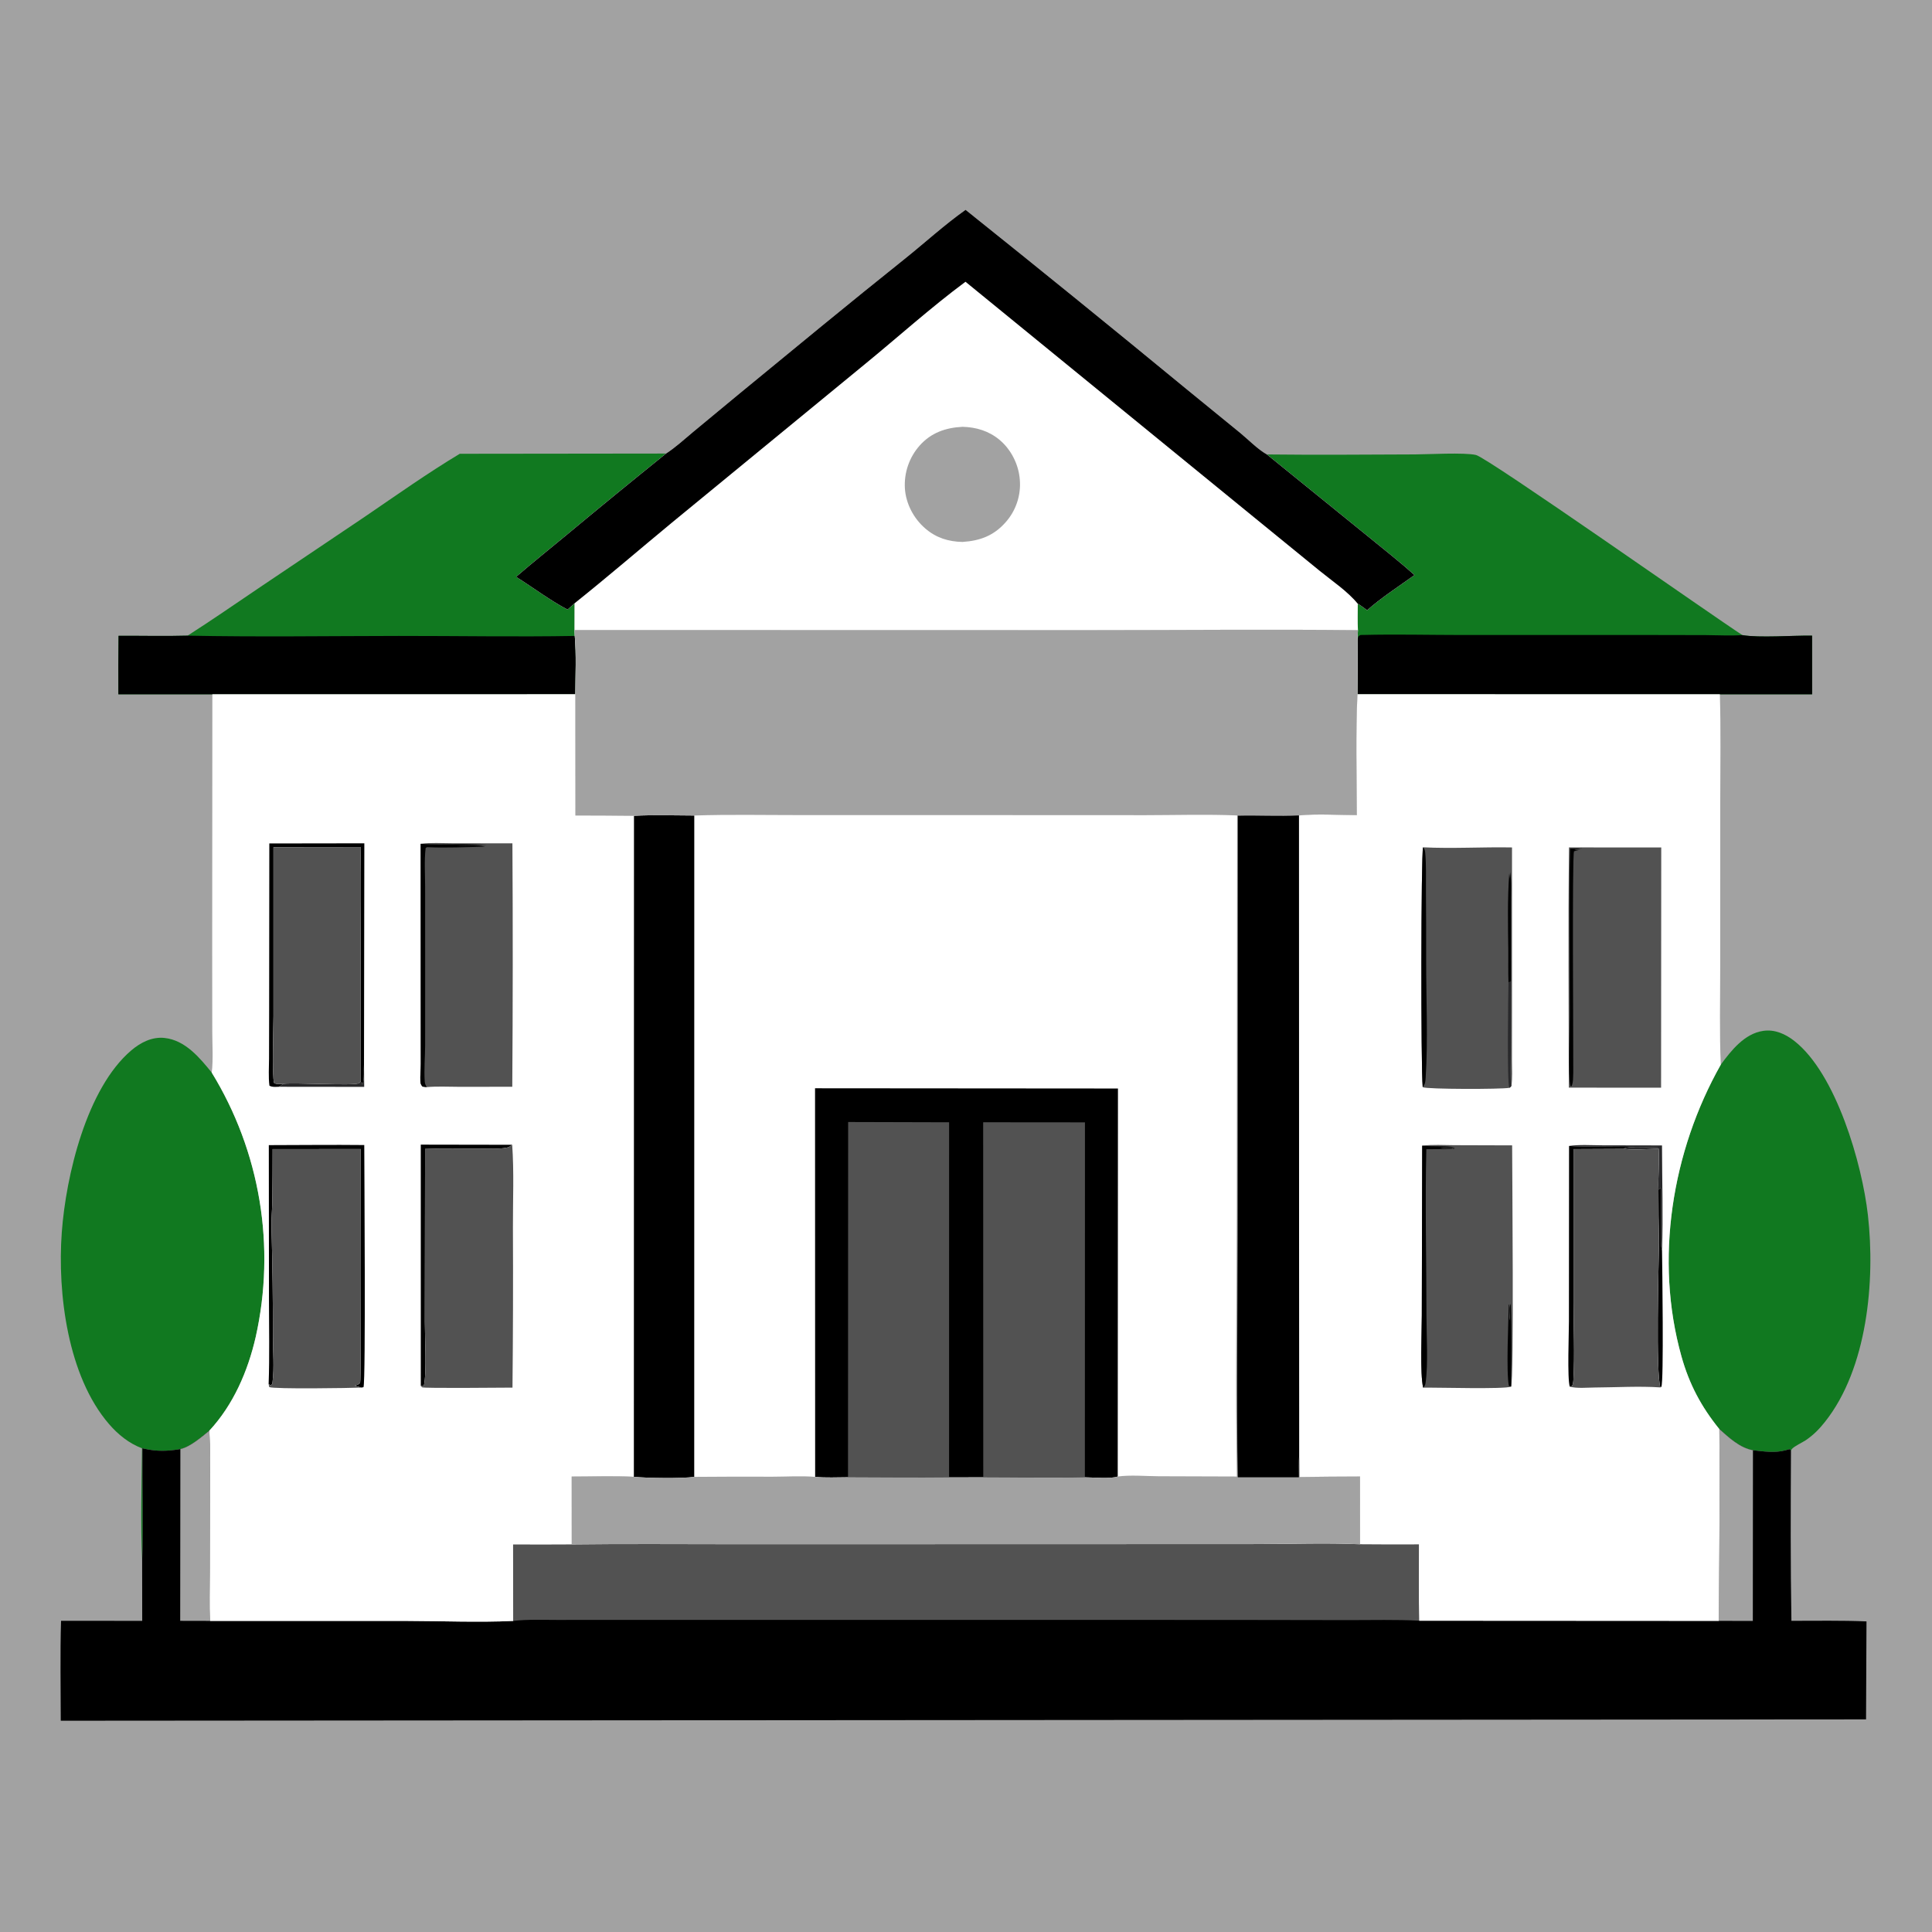 <?xml version="1.0" encoding="utf-8" ?>
<svg xmlns="http://www.w3.org/2000/svg" xmlns:xlink="http://www.w3.org/1999/xlink" width="1024" height="1024">
	<path fill="#A2A2A2" d="M0 0L1024 0L1024 1024L0 1024L0 0Z"/>
	<path fill="#117920" d="M75.263 767.622C68.357 765.026 62.524 760.288 57.738 754.735C35.952 729.459 30.363 685.682 32.748 653.149C34.945 623.164 45.936 576.864 69.528 556.775C74.479 552.561 80.563 549.409 87.248 550.141C98.162 551.336 105.798 560.555 112.234 568.515Q113.423 570.454 114.565 572.421Q115.707 574.388 116.801 576.383Q117.895 578.377 118.941 580.396Q119.987 582.416 120.983 584.461Q121.98 586.505 122.928 588.573Q123.875 590.641 124.773 592.731Q125.67 594.821 126.517 596.932Q127.364 599.043 128.16 601.174Q128.955 603.305 129.7 605.454Q130.444 607.603 131.136 609.77Q131.829 611.936 132.469 614.119Q133.109 616.302 133.696 618.499Q134.283 620.697 134.817 622.907Q135.352 625.118 135.832 627.342Q136.313 629.565 136.74 631.799Q137.168 634.033 137.541 636.276Q137.914 638.52 138.234 640.772Q138.553 643.024 138.818 645.283Q139.083 647.542 139.293 649.807Q139.504 652.072 139.659 654.341Q139.815 656.61 139.917 658.883Q140.018 661.155 140.064 663.429Q140.111 665.703 140.103 667.978Q140.094 670.252 140.031 672.526Q139.969 674.8 139.851 677.071Q139.733 679.343 139.561 681.611Q139.389 683.879 139.162 686.142Q138.935 688.405 138.654 690.662Q138.373 692.919 138.037 695.169Q137.702 697.419 137.312 699.66Q136.923 701.9 136.479 704.131Q136.036 706.362 135.539 708.582C131.4 726.719 123.682 744.59 110.921 758.327C106.838 761.641 100.829 766.899 95.601 768.033C88.987 769.191 83.043 769.365 76.483 767.835L75.843 767.69L75.459 767.598C75.347 787.375 76.029 807.349 75.338 827.101C74.47 807.426 75.035 787.327 75.263 767.622Z"/>
	<path fill="#117920" d="M912.05 564.294C917.594 556.768 924.637 547.81 934.584 546.378C940.703 545.498 946.309 548.03 951.031 551.724C973.19 569.062 986.942 616.793 990.026 643.989C993.978 678.831 989.749 725.354 967.265 753.631C964.217 757.465 961.252 760.497 957.203 763.273C955.281 764.591 951.022 766.444 949.638 768.113C949.351 768.458 949.373 768.972 949.241 769.401L949.122 768.563L948.494 768.097L946.326 768.688C940.769 770.207 934.739 769.297 929.102 768.66C922.145 767.407 916.333 761.941 911.261 757.419C901.657 745.548 895.325 733.633 891.197 718.899C876.835 667.642 886.082 610.251 912.05 564.294Z"/>
	<path fill="#117920" d="M671.457 240.864C697.594 241.173 723.775 240.95 749.915 240.846C757.092 240.818 776.031 239.734 782.259 241.141C788.536 242.558 908.525 327.016 923.519 336.626C932.502 338.176 950.335 336.749 960.443 336.904L960.463 367.987L911.571 367.997L719.463 367.956Q719.64 353.541 719.509 339.125L719.728 333.999C719.445 329.367 719.641 324.623 719.63 319.977C721.36 320.917 722.988 322.275 724.596 323.422C732.3 316.608 741.329 310.823 749.68 304.813C742.055 297.9 733.891 291.55 725.938 285.022L671.457 240.864Z"/>
	<path d="M923.519 336.626C932.502 338.176 950.335 336.749 960.443 336.904L960.463 367.987L911.571 367.997L719.463 367.956Q719.64 353.541 719.509 339.125L719.905 337.449C720.906 336.365 721.006 336.575 722.473 336.539C739.743 336.11 757.137 336.549 774.418 336.564L869.618 336.55L903.923 336.616C910.402 336.656 917.059 337.033 923.519 336.626Z"/>
	<path fill="#117920" d="M243.676 240.516L353.032 240.389Q326.185 262.013 299.682 284.056C290.981 291.3 282.117 298.33 273.555 305.742C282.562 311.415 291.429 318.113 300.8 323.086L304.548 319.749L304.517 333.923L304.642 337.063C305.515 347.227 304.976 357.756 304.952 367.968L112.556 367.99L62.75 367.984Q62.668 352.491 62.836 336.999C75.028 336.91 87.234 337.258 99.421 336.911C112.511 328.565 125.281 319.662 138.164 310.996L193.498 273.787C210.008 262.54 226.559 250.803 243.676 240.516Z"/>
	<path d="M99.421 336.911C136.682 337.662 174.027 337.099 211.298 337.059C242.394 337.025 273.559 337.612 304.642 337.063C305.515 347.227 304.976 357.756 304.952 367.968L112.556 367.99L62.75 367.984Q62.668 352.491 62.836 336.999C75.028 336.91 87.234 337.258 99.421 336.911Z"/>
	<path fill="white" d="M511.773 111.218Q570.573 158.248 628.704 206.102L657.384 229.509C661.759 233.113 666.59 238.123 671.457 240.864L725.938 285.022C733.891 291.55 742.055 297.9 749.68 304.813C741.329 310.823 732.3 316.608 724.596 323.422C722.988 322.275 721.36 320.917 719.63 319.977C719.641 324.623 719.445 329.367 719.728 333.999C672.303 333.508 624.821 333.981 577.39 333.983L304.517 333.923L304.548 319.749L300.8 323.086C291.429 318.113 282.562 311.415 273.555 305.742C282.117 298.33 290.981 291.3 299.682 284.056Q326.185 262.013 353.032 240.389C358.107 237.113 362.791 232.745 367.445 228.891L391.91 208.641C420.95 184.776 449.986 160.799 479.355 137.346C490.136 128.737 500.528 119.173 511.773 111.218Z"/>
	<path fill="#A2A2A2" d="M510.176 226.217C517.338 226.398 524.034 228.392 529.616 233C535.924 238.207 539.927 246.179 540.531 254.314Q540.592 255.077 540.615 255.842Q540.638 256.607 540.622 257.373Q540.605 258.138 540.551 258.902Q540.496 259.665 540.402 260.425Q540.309 261.185 540.177 261.939Q540.046 262.693 539.876 263.44Q539.706 264.186 539.499 264.923Q539.292 265.66 539.047 266.386Q538.803 267.111 538.522 267.823Q538.242 268.536 537.925 269.233Q537.609 269.93 537.258 270.61Q536.906 271.29 536.521 271.952Q536.136 272.613 535.718 273.255Q535.299 273.896 534.849 274.515Q534.399 275.134 533.918 275.73Q533.437 276.325 532.927 276.896C526.654 283.969 519.396 286.64 510.114 287.242C502.639 287.08 496.139 285.046 490.419 280.106C484.277 274.801 480.163 267.045 479.616 258.917Q479.567 258.147 479.556 257.376Q479.546 256.604 479.573 255.833Q479.6 255.062 479.665 254.293Q479.73 253.525 479.833 252.76Q479.935 251.995 480.076 251.237Q480.216 250.478 480.393 249.727Q480.571 248.977 480.785 248.235Q480.999 247.494 481.249 246.764Q481.5 246.035 481.785 245.318Q482.071 244.602 482.392 243.9Q482.713 243.198 483.068 242.513Q483.423 241.828 483.811 241.162Q484.199 240.495 484.62 239.848Q485.04 239.201 485.492 238.576Q485.944 237.951 486.426 237.348Q486.908 236.746 487.419 236.168C493.505 229.332 501.233 226.671 510.176 226.217Z"/>
	<path d="M511.773 111.218Q570.573 158.248 628.704 206.102L657.384 229.509C661.759 233.113 666.59 238.123 671.457 240.864L725.938 285.022C733.891 291.55 742.055 297.9 749.68 304.813C741.329 310.823 732.3 316.608 724.596 323.422C722.988 322.275 721.36 320.917 719.63 319.977C714.317 313.441 705.961 307.857 699.43 302.525L661.603 271.679L511.728 149.335C493.259 163.041 476.005 178.633 458.191 193.193L356.074 277.047C338.895 291.236 321.954 305.854 304.548 319.749L300.8 323.086C291.429 318.113 282.562 311.415 273.555 305.742C282.117 298.33 290.981 291.3 299.682 284.056Q326.185 262.013 353.032 240.389C358.107 237.113 362.791 232.745 367.445 228.891L391.91 208.641C420.95 184.776 449.986 160.799 479.355 137.346C490.136 128.737 500.528 119.173 511.773 111.218Z"/>
	<path d="M911.261 757.419C916.333 761.941 922.145 767.407 929.102 768.66C934.739 769.297 940.769 770.207 946.326 768.688L948.494 768.097L949.122 768.563L949.241 769.401C949.104 799.257 948.965 829.219 949.488 859.069C962.724 859.091 976.059 858.807 989.28 859.381L989.041 911.31L32.203 912.02C32.198 894.4 31.831 876.677 32.353 859.066L75.379 859.089L75.338 827.101C76.029 807.349 75.347 787.375 75.459 767.598L75.843 767.69L76.483 767.835C83.043 769.365 88.987 769.191 95.601 768.033C100.829 766.899 106.838 761.641 110.921 758.327C111.683 767.746 111.33 777.319 111.325 786.767L111.249 833.281C111.233 841.856 110.969 850.549 111.332 859.113L215.832 859.131C234.478 859.167 253.393 859.992 272.004 859.14L271.934 818.588Q287.484 818.681 303.034 818.575C332.191 818.203 361.382 818.488 390.543 818.471L563.801 818.436L666.509 818.394C684.518 818.381 702.901 817.68 720.877 818.498Q736.476 818.639 752.075 818.554C752.073 832.031 751.911 845.535 752.204 859.008L911.023 859.096C911.071 825.23 911.768 791.273 911.261 757.419Z"/>
	<path fill="#A2A2A2" d="M95.601 768.033C100.829 766.899 106.838 761.641 110.921 758.327C111.683 767.746 111.33 777.319 111.325 786.767L111.249 833.281C111.233 841.856 110.969 850.549 111.332 859.113L95.508 859.079L95.601 768.033Z"/>
	<path fill="#A2A2A2" d="M911.261 757.419C916.333 761.941 922.145 767.407 929.102 768.66L929.032 859.128L911.023 859.096C911.071 825.23 911.768 791.273 911.261 757.419Z"/>
	<path fill="#525252" d="M303.034 818.575C332.191 818.203 361.382 818.488 390.543 818.471L563.801 818.436L666.509 818.394C684.518 818.381 702.901 817.68 720.877 818.498Q736.476 818.639 752.075 818.554C752.073 832.031 751.911 845.535 752.204 859.008C739.887 858.349 727.388 858.722 715.051 858.694L650.936 858.592L458.816 858.578L333.577 858.563L295.478 858.594C287.731 858.603 279.698 858.211 272.004 859.14L271.934 818.588Q287.484 818.681 303.034 818.575Z"/>
	<path fill="white" d="M719.463 367.956L911.571 367.997C912.103 386.579 911.793 405.244 911.772 423.836L911.745 513.094C911.751 530.107 911.304 547.303 912.05 564.294C886.082 610.251 876.835 667.642 891.197 718.899C895.325 733.633 901.657 745.548 911.261 757.419C911.768 791.273 911.071 825.23 911.023 859.096L752.204 859.008C751.911 845.535 752.073 832.031 752.075 818.554Q736.476 818.639 720.877 818.498L720.857 782.587Q704.854 782.62 688.853 782.852C688.862 778.984 688.887 775.141 688.575 771.284L688.47 432.199C698.399 431.233 709.124 432.018 719.156 432.04C719.07 410.75 718.515 389.218 719.463 367.956Z"/>
	<path fill="#29292B" d="M831.63 607.383C837.318 606.556 843.534 607.036 849.294 607.044L880.896 607.108C880.937 625.618 881.501 644.298 880.902 662.79C880.468 661.326 880.442 659.884 880.371 658.371Q880.497 644.094 880.308 629.818C879.642 629.93 879.516 630.142 879.005 630.558C878.782 623.29 879.575 616.084 879.126 608.793C873.152 608.999 866.636 609.596 860.709 608.932L860.937 608.639C863.45 607.399 875.536 608.25 879.081 608.203C878.547 607.646 837.674 608.029 831.63 607.383Z"/>
	<path d="M879.005 630.558C879.516 630.142 879.642 629.93 880.308 629.818Q880.497 644.094 880.371 658.371C880.442 659.884 880.468 661.326 880.902 662.79C881.026 670.497 881.892 732.762 880.552 735.019L880.072 735.359C877.554 728.599 879.106 669.915 879.33 658.549Q878.992 644.556 879.005 630.558Z"/>
	<path d="M831.63 607.383C837.674 608.029 878.547 607.646 879.081 608.203C875.536 608.25 863.45 607.399 860.937 608.639L860.709 608.932L833.988 609.053L833.987 690.407C833.987 703.745 834.665 717.487 833.958 730.79C833.887 732.128 833.871 733.574 833.098 734.716L832.012 734.961C830.631 730.635 831.567 706.63 831.565 700.382L831.63 607.383Z"/>
	<path fill="#525252" d="M860.709 608.932C866.636 609.596 873.152 608.999 879.126 608.793C879.575 616.084 878.782 623.29 879.005 630.558Q878.992 644.555 879.33 658.549C879.106 669.915 877.554 728.599 880.072 735.359C868.646 734.596 856.728 735.34 845.25 735.408C841.184 735.432 835.92 736.012 832.012 734.961L833.098 734.716C833.871 733.574 833.887 732.128 833.958 730.79C834.665 717.487 833.987 703.745 833.987 690.407L833.988 609.053L860.709 608.932Z"/>
	<path fill="#525252" d="M754.249 449.092C769.889 449.869 785.727 448.864 801.398 449.158L801.394 537.236L801.367 562.453C801.356 566.667 801.7 571.431 801.051 575.577C800.267 576.457 800.67 576.175 799.954 576.569C795.872 577.381 756.103 577.375 754.067 576.234C753.041 565.816 753.173 452.356 754.249 449.092Z"/>
	<path fill="#29292B" d="M799.523 520.655L800.883 520.04L800.78 556.563C800.766 562.699 800.199 569.524 801.051 575.577C800.267 576.457 800.67 576.175 799.954 576.569C798.696 573.348 799.384 527.703 799.523 520.655Z"/>
	<path d="M799.43 504.105C799.26 490.503 798.956 476.621 799.916 463.051L800.135 465.748L800.396 462.241C801.25 467.338 800.872 472.72 800.874 477.879L800.878 503.682L800.883 520.04L799.523 520.655C799.348 515.155 799.457 509.61 799.43 504.105Z"/>
	<path d="M754.249 449.092C755.073 450.028 755.264 450.647 755.383 451.897C756.008 458.485 755.722 465.367 755.775 471.994Q755.929 490.65 755.894 509.306C755.881 529.181 756.907 551.36 755.642 571.018C755.503 573.181 755.469 574.511 754.067 576.234C753.041 565.816 753.173 452.356 754.249 449.092Z"/>
	<path fill="#525252" d="M753.8 607.238C759.312 606.551 765.176 606.962 770.737 606.976L801.466 607.068C801.472 620.646 802.496 731.694 800.913 734.944C797.213 736.417 761.962 735.338 754.301 735.493C752.575 728.021 753.59 706.085 753.586 697.273L753.8 607.238Z"/>
	<path d="M800 700C800.095 699.681 800.225 699.37 800.286 699.042C800.668 696.977 799.62 692.698 800.714 691.075C801.261 705.663 801.005 720.346 800.913 734.944L799.752 734.62C798.265 727.54 799.477 700.521 799.707 691.6L799.948 691.389C800.118 694.249 800.018 697.136 800 700Z"/>
	<path d="M753.8 607.238L754.385 607.295C759.873 607.78 765.424 607.302 770.887 607.985Q767.073 608.214 763.253 608.299C765.776 609.094 768.647 607.87 771.264 608.654L770.037 608.897L769.815 608.495L769.584 608.81C765.073 609.143 760.502 609.061 755.979 609.114C755.265 638.476 756.06 668.009 756.055 697.387C756.054 707.746 757.036 723.06 755.566 733.051C755.398 734.188 755.096 734.7 754.301 735.493C752.575 728.021 753.59 706.085 753.586 697.273L753.8 607.238Z"/>
	<path fill="#525252" d="M831.593 449.152L880.495 449.158L880.411 576.51L831.516 576.473C831.471 534.046 831.106 491.574 831.593 449.152Z"/>
	<path d="M832.192 449.695L838.316 449.774L838.078 449.559C836.646 450.485 835.51 449.819 834.383 450.486L836.79 450.562C835.931 450.736 835.107 450.939 834.267 451.193C833.19 453.493 833.946 555.23 833.863 568.41C833.746 570.712 833.938 573.619 832.955 575.718L832.376 575.657C830.967 570.146 832.013 545.769 832.022 538.032C832.055 508.624 831.417 479.087 832.192 449.695Z"/>
	<path fill="white" d="M112.556 367.99L304.952 367.968L305.007 432.198Q320.523 432.207 336.039 432.38L335.968 782.742C325.072 782.134 313.937 782.616 303.016 782.606L303.034 818.575Q287.484 818.681 271.934 818.588L272.004 859.14C253.393 859.992 234.478 859.167 215.832 859.131L111.332 859.113C110.969 850.549 111.233 841.856 111.249 833.281L111.325 786.767C111.33 777.319 111.683 767.746 110.921 758.327C123.682 744.59 131.4 726.719 135.539 708.582Q136.036 706.362 136.479 704.131Q136.923 701.9 137.312 699.66Q137.702 697.419 138.037 695.169Q138.373 692.919 138.654 690.662Q138.935 688.405 139.162 686.142Q139.389 683.879 139.561 681.611Q139.733 679.343 139.851 677.071Q139.969 674.8 140.031 672.526Q140.094 670.252 140.103 667.978Q140.111 665.703 140.064 663.429Q140.018 661.155 139.917 658.883Q139.815 656.61 139.659 654.341Q139.504 652.072 139.293 649.807Q139.083 647.542 138.818 645.283Q138.553 643.024 138.234 640.772Q137.914 638.52 137.541 636.276Q137.168 634.033 136.74 631.799Q136.313 629.565 135.832 627.342Q135.352 625.118 134.817 622.907Q134.283 620.697 133.696 618.499Q133.109 616.302 132.469 614.119Q131.829 611.936 131.136 609.77Q130.444 607.603 129.7 605.454Q128.955 603.305 128.16 601.174Q127.364 599.043 126.517 596.932Q125.67 594.821 124.773 592.731Q123.875 590.641 122.928 588.573Q121.98 586.505 120.983 584.461Q119.987 582.416 118.941 580.396Q117.895 578.377 116.801 576.383Q115.707 574.388 114.565 572.421Q113.423 570.454 112.234 568.515C113.064 561.518 112.516 553.893 112.51 546.824L112.466 505.527L112.556 367.99Z"/>
	<path fill="#29292B" d="M192.929 563.99Q193.036 570.026 193.031 576.064L147.734 576.016L150.337 574.42C156.74 573.689 187.287 575.615 190.241 574.115C190.643 573.911 190.897 573.497 191.225 573.188C191.505 573.912 191.421 574.175 192.132 574.551C193.241 572.023 192.7 566.924 192.929 563.99Z"/>
	<path d="M223.021 606.679L271.472 606.761C270.653 607.383 269.902 607.978 268.876 608.205C264.48 609.178 259.049 608.763 254.545 608.785C244.83 608.834 234.993 608.536 225.297 608.967L225.178 700.762C225.154 708.455 226.233 728.051 224.652 734.39C223.537 734.773 224.077 734.777 223.035 734.459L223.021 606.679Z"/>
	<path d="M142.476 606.943C159.333 606.92 176.211 606.709 193.066 606.895C193.09 619.71 193.902 732.296 192.658 735.228L191.649 735.445C190.365 735.188 189.23 734.828 188.002 734.39C188.612 734.181 189.716 733.943 190.206 733.558C190.464 733.356 190.732 733.137 190.884 732.847C191.513 731.648 191.16 620.135 191.202 609.016L144.499 609.054Q144.503 622.737 144.346 636.42C144.247 641.229 143.769 646.088 143.901 650.886C144.434 670.233 144.672 689.487 144.666 708.843C144.663 716.227 145.394 724.952 144.487 732.165C144.348 733.277 144.436 733.549 143.526 734.266L142.378 733.631C142.931 718.638 142.555 703.507 142.558 688.498L142.476 606.943Z"/>
	<path d="M142.743 447.049L193.103 446.974L192.929 563.99C192.7 566.924 193.241 572.023 192.132 574.551C191.421 574.175 191.505 573.912 191.225 573.188L191.148 501.972C191.12 484.314 190.818 466.602 191.249 448.95L144.948 449.011L144.949 538.567C144.946 544.282 144.081 570.481 145.291 574.026C146.725 574.855 148.718 574.501 150.337 574.42L147.734 576.016C146.129 576.03 144.208 576.287 142.798 575.422C142.212 570.77 142.581 565.755 142.597 561.064L142.651 535.287L142.743 447.049Z"/>
	<path fill="#525252" d="M144.948 449.011L191.249 448.95C190.818 466.602 191.12 484.314 191.148 501.972L191.225 573.188C190.897 573.497 190.643 573.911 190.241 574.115C187.287 575.615 156.74 573.689 150.337 574.42C148.718 574.501 146.725 574.855 145.291 574.026C144.081 570.481 144.946 544.282 144.949 538.567L144.948 449.011Z"/>
	<path fill="#525252" d="M144.499 609.054L191.202 609.016C191.16 620.135 191.513 731.648 190.884 732.847C190.732 733.137 190.464 733.356 190.206 733.558C189.716 733.943 188.612 734.181 188.002 734.39C189.23 734.828 190.365 735.188 191.649 735.445C185.696 735.713 145.459 736.323 142.687 735.181L142.378 733.631L143.526 734.266C144.436 733.549 144.348 733.277 144.487 732.165C145.394 724.952 144.663 716.227 144.666 708.843C144.672 689.487 144.434 670.233 143.901 650.886C143.769 646.088 144.247 641.229 144.346 636.42Q144.503 622.737 144.499 609.054Z"/>
	<path fill="#525252" d="M271.472 606.761C272.492 621.21 271.814 636.161 271.861 650.66Q272.062 693.064 271.627 735.467C266.629 735.473 224.697 735.916 223.753 735.314C223.494 735.149 223.312 734.886 223.092 734.672L223.035 734.459C224.077 734.777 223.537 734.773 224.652 734.39C226.233 728.051 225.154 708.455 225.178 700.762L225.297 608.967C234.993 608.536 244.83 608.834 254.545 608.785C259.049 608.763 264.48 609.178 268.876 608.205C269.902 607.978 270.653 607.383 271.472 606.761Z"/>
	<path fill="#525252" d="M222.975 447.231C228.334 446.528 234.108 446.938 239.523 446.945L271.591 446.996Q271.973 511.505 271.518 576.014L242.957 576.029C237.414 576.02 231.629 575.703 226.114 576.198L223.968 575.924C223.154 575.045 222.867 574.351 222.808 573.125C222.664 570.167 223.026 566.979 223.022 563.985L223.01 535.09L222.975 447.231Z"/>
	<path d="M222.975 447.231C226.368 447.51 229.736 447.544 233.139 447.557C241.417 447.474 249.829 447.309 258.085 447.912L241.982 448.198C246.686 448.488 252.722 447.776 257.221 448.759C246.975 448.948 236.543 449.502 226.31 449.019L225.595 449.461C224.8 456.145 225.331 463.427 225.322 470.171L225.343 512.157L225.332 554.018C225.297 560.338 224.674 567.008 225.119 573.279C225.198 574.394 225.61 575.221 226.114 576.198L223.968 575.924C223.154 575.045 222.867 574.351 222.808 573.125C222.664 570.167 223.026 566.979 223.022 563.985L223.01 535.09L222.975 447.231Z"/>
	<path fill="white" d="M304.517 333.923L577.39 333.983C624.821 333.981 672.303 333.508 719.728 333.999L719.509 339.125Q719.64 353.541 719.463 367.956C718.515 389.218 719.07 410.75 719.156 432.04C709.124 432.018 698.399 431.233 688.47 432.199L688.575 771.284C688.887 775.141 688.862 778.984 688.853 782.852Q704.854 782.62 720.857 782.587L720.877 818.498C702.901 817.68 684.518 818.381 666.509 818.394L563.801 818.436L390.543 818.471C361.382 818.488 332.191 818.203 303.034 818.575L303.016 782.606C313.937 782.616 325.072 782.134 335.968 782.742L336.039 432.38Q320.523 432.207 305.007 432.198L304.952 367.968C304.976 357.756 305.515 347.227 304.642 337.063L304.517 333.923Z"/>
	<path d="M336.039 432.38C346.637 431.835 357.368 432.206 367.982 432.24L367.955 782.77C361.571 783.719 342.601 783.443 335.968 782.742L336.039 432.38Z"/>
	<path d="M431.991 576.81L592.539 576.932L592.418 782.583C588.852 783.917 579.207 783.048 575.005 783.017C557.083 783.403 539.081 783.038 521.151 783.024L503.025 783.044C485.178 783.237 467.31 783.021 449.462 782.988C443.702 782.994 437.775 783.345 432.044 782.775L431.991 576.81Z"/>
	<path fill="#525252" d="M449.535 594.688L503.043 594.834L503.025 783.044C485.178 783.237 467.31 783.021 449.462 782.988L449.535 594.688Z"/>
	<path fill="#525252" d="M521.101 594.822L575.051 594.869L575.005 783.017C557.083 783.403 539.081 783.038 521.151 783.024L521.101 594.822Z"/>
	<path fill="#A2A2A2" d="M304.517 333.923L577.39 333.983C624.821 333.981 672.303 333.508 719.728 333.999L719.509 339.125Q719.64 353.541 719.463 367.956C718.515 389.218 719.07 410.75 719.156 432.04C709.124 432.018 698.399 431.233 688.47 432.199L688.575 771.284C688.887 775.141 688.862 778.984 688.853 782.852Q704.854 782.62 720.857 782.587L720.877 818.498C702.901 817.68 684.518 818.381 666.509 818.394L563.801 818.436L390.543 818.471C361.382 818.488 332.191 818.203 303.034 818.575L303.016 782.606C313.937 782.616 325.072 782.134 335.968 782.742C342.601 783.443 361.571 783.719 367.955 782.77Q388.708 782.589 409.462 782.683C416.855 782.68 424.696 782.145 432.044 782.775C437.775 783.345 443.702 782.994 449.462 782.988C467.31 783.021 485.178 783.237 503.025 783.044L521.151 783.024C539.081 783.038 557.083 783.403 575.005 783.017C579.207 783.048 588.852 783.917 592.418 782.583C599.265 781.665 607.065 782.395 614.008 782.44L655.549 782.573C654.742 736.149 655.425 689.579 655.501 643.145L655.704 432.207C639.635 431.539 623.354 432.043 607.265 432.062L524.332 432.027L423.742 432.017C405.182 432.027 386.525 431.636 367.982 432.24C357.368 432.206 346.637 431.835 336.039 432.38Q320.523 432.207 305.007 432.198L304.952 367.968C304.976 357.756 305.515 347.227 304.642 337.063L304.517 333.923Z"/>
	<path d="M656.075 432.359C666.859 432.084 677.698 432.753 688.47 432.199L688.575 771.284C688.266 775.142 688.445 779.119 688.442 782.993L656.056 783.002C655.298 740.701 655.96 698.285 655.981 655.971L656.075 432.359Z"/>
</svg>
